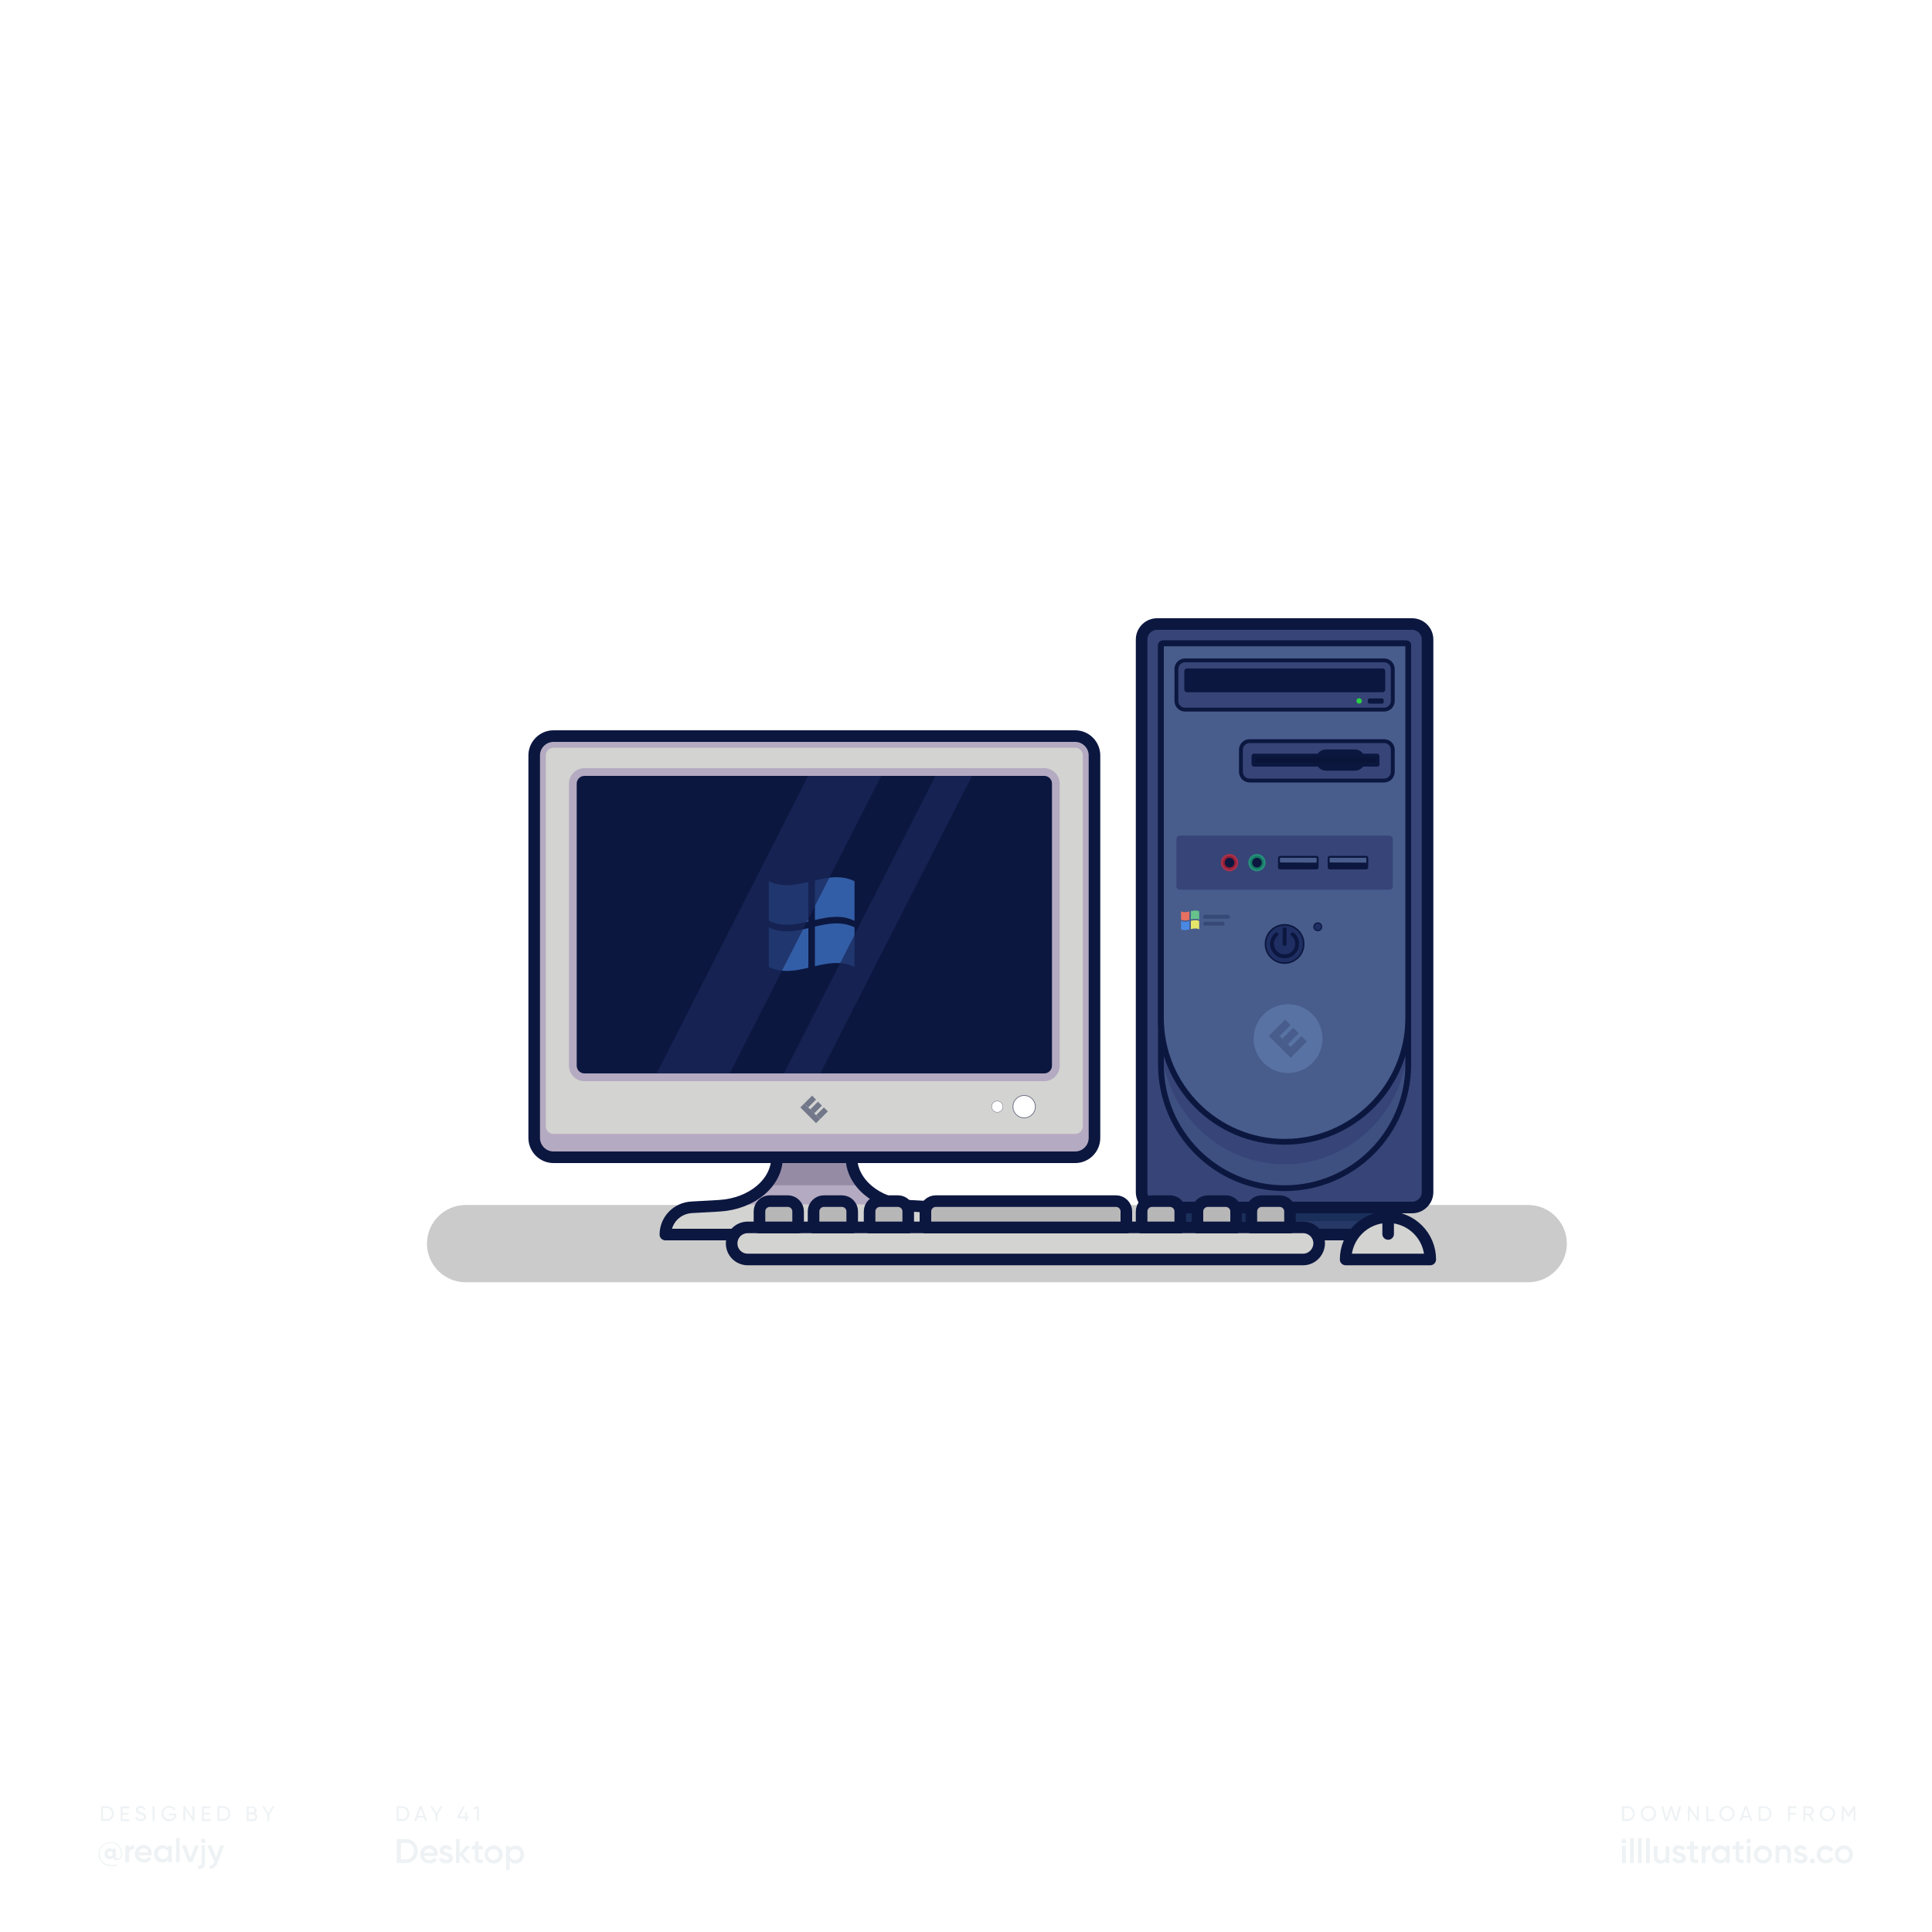 <?xml version="1.0" encoding="utf-8"?>
<!-- Generator: Adobe Illustrator 23.1.1, SVG Export Plug-In . SVG Version: 6.00 Build 0)  -->
<svg version="1.1" id="Layer_1" xmlns="http://www.w3.org/2000/svg" xmlns:xlink="http://www.w3.org/1999/xlink" x="0px" y="0px"
	 viewBox="0 0 1000 1000" style="enable-background:new 0 0 1000 1000;" xml:space="preserve">
<style type="text/css">
	.st0{fill:#FFF;}
	.st1{fill:#EEF2F4;}
	.st2{opacity:0.23;fill:#1C1C1C;}
	.st3{fill:#B4AAC1;}
	.st4{fill:#D3D3D1;}
	.st5{fill:none;stroke:#0C1740;stroke-width:6;stroke-linecap:round;stroke-linejoin:round;stroke-miterlimit:10;}
	.st6{fill:#0C1740;}
	.st7{opacity:0.63;}
	.st8{fill:#4988E2;}
	.st9{fill:#958BA5;}
	.st10{fill:#364477;}
	.st11{fill:#3E5080;}
	.st12{fill:none;stroke:#0C1740;stroke-width:3;stroke-linecap:round;stroke-linejoin:round;stroke-miterlimit:10;}
	.st13{fill:#485D8C;}
	.st14{fill:#263866;}
	.st15{fill:#1B2F5B;}
	.st16{fill:none;stroke:#0C1740;stroke-width:2;stroke-linecap:round;stroke-linejoin:round;stroke-miterlimit:10;}
	.st17{fill:#5873A3;}
	.st18{fill:#1F2F63;}
	.st19{opacity:0.51;fill:#0C1740;}
	.st20{fill:#FFFFFF;}
	.st21{opacity:0.49;}
	.st22{fill:#091438;}
	.st23{opacity:0.58;fill:none;stroke:#1AC17D;stroke-width:2;stroke-miterlimit:10;}
	.st24{opacity:0.58;fill:none;stroke:#F9232E;stroke-width:2;stroke-miterlimit:10;}
	.st25{fill:#2AD142;}
	.st26{fill:#B7B7B7;}
	.st27{opacity:0.72;fill:#192859;}
	.st28{fill:#67C18B;}
	.st29{fill:#E5E56A;}
	.st30{fill:#E87060;}
	.st31{opacity:0.28;fill:none;stroke:#0C1740;stroke-width:2;stroke-linecap:round;stroke-linejoin:round;stroke-miterlimit:10;}
</style>
<rect id="XMLID_19_" class="st0" width="1000" height="1000"/>
<g>
	<g>
		<g>
			<path class="st1" d="M63.2,959.2c0,2.5-1.2,3.7-2.6,3.7c-1.1,0-1.9-0.5-2.1-1.4c-0.4,0.5-1,0.8-1.8,0.8c-1.5,0-2.6-1.2-2.6-2.8
				c0-1.6,1.1-2.8,2.6-2.8c0.7,0,1.2,0.3,1.6,0.7v-0.5h1.6v3.9c0,0.8,0.3,1.4,1,1.4c0.9,0,1.7-0.9,1.7-3c0-3-2.3-5.3-5.4-5.3
				c-3.1,0-5.6,2.4-5.6,5.7c0,3.3,2.5,5.7,5.9,5.7c1.1,0,2.1-0.2,2.9-0.4v0.6c-0.8,0.3-1.7,0.4-2.9,0.4c-3.7,0-6.5-2.6-6.5-6.2
				c0-3.4,2.7-6.2,6.2-6.2C61.1,953.3,63.2,956.4,63.2,959.2z M58.3,959.5c0-0.8-0.6-1.4-1.3-1.4c-0.8,0-1.3,0.5-1.3,1.4
				c0,0.8,0.6,1.3,1.3,1.3C57.8,960.9,58.3,960.3,58.3,959.5z"/>
		</g>
		<g>
			<path class="st1" d="M69.4,955.1v2c-1.2-0.1-2.6,0.5-2.6,2.4v4.3h-1.9v-8.6h1.9v1.4C67.3,955.5,68.3,955.1,69.4,955.1z"/>
		</g>
		<g>
			<path class="st1" d="M74.6,962.3c1,0,1.8-0.5,2.2-1.1l1.5,0.9c-0.8,1.2-2.1,1.9-3.8,1.9c-2.8,0-4.7-1.9-4.7-4.5
				c0-2.5,1.8-4.5,4.5-4.5c2.6,0,4.3,2.1,4.3,4.5c0,0.3,0,0.5-0.1,0.8h-6.8C72.1,961.6,73.2,962.3,74.6,962.3z M76.9,958.8
				c-0.3-1.5-1.3-2.1-2.5-2.1c-1.4,0-2.3,0.8-2.6,2.1H76.9z"/>
		</g>
		<g>
			<path class="st1" d="M88.9,955.2v8.6h-1.9v-1.2c-0.7,0.9-1.7,1.5-3,1.5c-2.3,0-4.3-2-4.3-4.5c0-2.6,1.9-4.5,4.3-4.5
				c1.3,0,2.3,0.5,3,1.4v-1.2H88.9z M87.1,959.5c0-1.6-1.2-2.7-2.7-2.7c-1.5,0-2.7,1.1-2.7,2.7c0,1.6,1.2,2.7,2.7,2.7
				C85.9,962.3,87.1,961.1,87.1,959.5z"/>
		</g>
		<g>
			<path class="st1" d="M91.1,951.3H93v12.5h-1.9V951.3z"/>
		</g>
		<g>
			<path class="st1" d="M102.9,955.2l-3.3,8.6h-2.1l-3.3-8.6h2l2.4,6.5l2.4-6.5H102.9z"/>
		</g>
		<g>
			<path class="st1" d="M104.2,955.2h1.9v8.9c0,2.4-1.2,3.5-3.5,3.3v-1.8c1.1,0.1,1.7-0.3,1.7-1.5V955.2z M104,952.8
				c0-0.7,0.5-1.2,1.2-1.2c0.7,0,1.2,0.5,1.2,1.2c0,0.6-0.5,1.2-1.2,1.2C104.5,954,104,953.4,104,952.8z"/>
		</g>
		<g>
			<path class="st1" d="M116,955.2l-3.3,8.8c-0.8,2.2-2.2,3.3-4.2,3.2v-1.7c1.2,0.1,1.9-0.5,2.3-1.7l0.1-0.2l-3.6-8.4h2l2.6,6.2
				l2.2-6.2H116z"/>
		</g>
	</g>
	<g>
		<path class="st1" d="M211.9,938.7c0,2.1-1.5,3.8-3.6,3.8h-3v-7.6h3C210.4,934.9,211.9,936.6,211.9,938.7z M210.9,938.7
			c0-1.6-1.1-2.9-2.6-2.9h-2v5.7h2C209.8,941.6,210.9,940.3,210.9,938.7z"/>
		<path class="st1" d="M219.5,940.8h-3.4l-0.6,1.7h-1.1l2.8-7.6h1.1l2.8,7.6h-1.1L219.5,940.8z M219.2,939.9l-1.4-3.8l-1.4,3.8
			H219.2z"/>
		<path class="st1" d="M226.4,939.4v3.1h-1v-3.1l-2.7-4.5h1.1l2.1,3.6l2.1-3.6h1.1L226.4,939.4z"/>
		<path class="st1" d="M242.6,941.1h-0.9v1.4h-1v-1.4h-3.9v-0.9l2.7-5.2h1.1l-2.7,5.2h2.8V938h1v2.2h0.9V941.1z"/>
		<path class="st1" d="M247.9,934.9v7.6h-1V936l-1.6,0.5l-0.3-0.9l2-0.7H247.9z"/>
	</g>
	<g>
		<path class="st1" d="M58.9,938.7c0,2.1-1.5,3.8-3.6,3.8h-3v-7.6h3C57.4,934.9,58.9,936.6,58.9,938.7z M57.9,938.7
			c0-1.6-1.1-2.9-2.6-2.9h-2v5.7h2C56.8,941.6,57.9,940.3,57.9,938.7z"/>
		<path class="st1" d="M67,941.6v1h-4.6v-7.6h4.5v1h-3.5v2.3h3.2v0.9h-3.2v2.4H67z"/>
		<path class="st1" d="M70,940.8l0.9-0.5c0.3,0.8,0.9,1.4,2,1.4c1.1,0,1.6-0.5,1.6-1.2c0-0.8-0.7-1-1.8-1.4
			c-1.2-0.4-2.4-0.8-2.4-2.2c0-1.4,1.1-2.2,2.4-2.2c1.3,0,2.2,0.7,2.6,1.7l-0.8,0.5c-0.3-0.7-0.8-1.2-1.7-1.2
			c-0.8,0-1.4,0.4-1.4,1.1c0,0.7,0.5,1,1.6,1.3c1.3,0.4,2.6,0.8,2.6,2.3c0,1.3-1.1,2.2-2.6,2.2C71.5,942.7,70.4,941.9,70,940.8z"/>
		<path class="st1" d="M80,934.9v7.6h-1v-7.6H80z"/>
		<path class="st1" d="M91.3,939.2c0,1.9-1.4,3.5-3.7,3.5c-2.4,0-4-1.8-4-4c0-2.2,1.7-4,4-4c1.4,0,2.7,0.8,3.3,1.8l-0.9,0.5
			c-0.4-0.8-1.4-1.4-2.4-1.4c-1.8,0-3,1.3-3,3c0,1.7,1.2,3,3,3c1.6,0,2.5-0.9,2.7-2h-2.8v-0.9h3.8V939.2z"/>
		<path class="st1" d="M100.6,934.9v7.6h-0.8l-3.9-5.7v5.7h-1v-7.6h0.8l3.9,5.7v-5.7H100.6z"/>
		<path class="st1" d="M109.1,941.6v1h-4.6v-7.6h4.5v1h-3.5v2.3h3.2v0.9h-3.2v2.4H109.1z"/>
		<path class="st1" d="M119.2,938.7c0,2.1-1.5,3.8-3.6,3.8h-3v-7.6h3C117.6,934.9,119.2,936.6,119.2,938.7z M118.2,938.7
			c0-1.6-1.1-2.9-2.6-2.9h-2v5.7h2C117.1,941.6,118.2,940.3,118.2,938.7z"/>
		<path class="st1" d="M133.2,940.4c0,1.2-1,2.2-2.2,2.2h-3.3v-7.6h3c1.2,0,2.1,0.9,2.1,2.1c0,0.7-0.3,1.2-0.8,1.6
			C132.7,938.9,133.2,939.5,133.2,940.4z M128.7,935.8v2.3h2c0.6,0,1.1-0.5,1.1-1.2c0-0.6-0.5-1.2-1.1-1.2H128.7z M132.2,940.3
			c0-0.7-0.5-1.2-1.2-1.2h-2.3v2.5h2.3C131.7,941.6,132.2,941,132.2,940.3z"/>
		<path class="st1" d="M139.4,939.4v3.1h-1v-3.1l-2.7-4.5h1.1l2.1,3.6l2.1-3.6h1.1L139.4,939.4z"/>
	</g>
	<g>
		<path class="st1" d="M216.2,958.1c0,3.5-2.5,6.2-5.9,6.2h-4.9v-12.4h4.9C213.7,951.9,216.2,954.6,216.2,958.1z M214.3,958.1
			c0-2.5-1.6-4.2-4-4.2h-2.8v8.5h2.8C212.7,962.3,214.3,960.5,214.3,958.1z"/>
		<path class="st1" d="M222.3,962.8c1.1,0,1.9-0.5,2.3-1.1l1.6,0.9c-0.8,1.2-2.1,1.9-3.9,1.9c-2.9,0-4.8-2-4.8-4.7
			c0-2.6,1.9-4.7,4.7-4.7c2.6,0,4.4,2.1,4.4,4.7c0,0.3,0,0.5-0.1,0.8h-7C219.8,962.1,220.9,962.8,222.3,962.8z M224.7,959.1
			c-0.3-1.5-1.4-2.2-2.5-2.2c-1.4,0-2.4,0.8-2.7,2.2H224.7z"/>
		<path class="st1" d="M234.4,961.8c0,1.8-1.5,2.7-3.5,2.7c-1.8,0-3-0.8-3.6-2.1l1.6-1c0.3,0.8,1,1.3,2,1.3c0.8,0,1.5-0.3,1.5-1
			c0-1.6-4.8-0.7-4.8-3.9c0-1.7,1.4-2.7,3.2-2.7c1.5,0,2.7,0.7,3.3,1.8l-1.6,0.9c-0.3-0.7-0.9-1-1.7-1c-0.7,0-1.3,0.3-1.3,0.9
			C229.7,959.5,234.4,958.5,234.4,961.8z"/>
		<path class="st1" d="M241.5,964.3l-3.6-4.1v4.1H236v-12.4h1.9v7.5l3.4-3.9h2.3l-3.9,4.3l4,4.5H241.5z"/>
		<path class="st1" d="M247.7,957.3v4.2c0,1.1,0.7,1.1,2.2,1v1.7c-2.9,0.4-4.1-0.5-4.1-2.8v-4.2h-1.6v-1.8h1.6v-1.9l1.9-0.6v2.5h2.2
			v1.8H247.7z"/>
		<path class="st1" d="M250.8,959.9c0-2.6,2.1-4.7,4.7-4.7c2.6,0,4.7,2,4.7,4.7c0,2.6-2.1,4.7-4.7,4.7
			C252.9,964.5,250.8,962.5,250.8,959.9z M258.2,959.9c0-1.6-1.2-2.8-2.8-2.8s-2.8,1.2-2.8,2.8c0,1.6,1.2,2.8,2.8,2.8
			S258.2,961.5,258.2,959.9z"/>
		<path class="st1" d="M271.3,959.9c0,2.6-2,4.7-4.4,4.7c-1.4,0-2.4-0.6-3.1-1.5v4.8h-1.9v-12.4h1.9v1.3c0.7-0.9,1.7-1.5,3.1-1.5
			C269.3,955.2,271.3,957.3,271.3,959.9z M269.4,959.9c0-1.6-1.2-2.8-2.8-2.8c-1.6,0-2.8,1.2-2.8,2.8c0,1.6,1.2,2.8,2.8,2.8
			C268.2,962.7,269.4,961.5,269.4,959.9z"/>
	</g>
	<g>
		<g>
			<g>
				<path class="st1" d="M846.1,938.7c0,2.1-1.5,3.8-3.6,3.8h-3v-7.6h3C844.6,934.9,846.1,936.6,846.1,938.7z M845.2,938.7
					c0-1.6-1.1-2.9-2.6-2.9h-2v5.7h2C844.1,941.6,845.2,940.3,845.2,938.7z"/>
			</g>
			<g>
				<path class="st1" d="M849.3,938.7c0-2.2,1.7-4,3.9-4c2.2,0,4,1.8,4,4c0,2.2-1.7,4-4,4C851,942.7,849.3,940.9,849.3,938.7z
					 M856.1,938.7c0-1.7-1.3-3-2.9-3c-1.7,0-2.9,1.3-2.9,3c0,1.7,1.3,3,2.9,3C854.9,941.7,856.1,940.4,856.1,938.7z"/>
			</g>
			<g>
				<path class="st1" d="M859.8,934.9h1.1l1.7,6.3l1.9-6.3h1l1.9,6.3l1.7-6.3h1.1l-2.2,7.6h-1.2l-1.8-6.1l-1.8,6.1H862L859.8,934.9z
					"/>
			</g>
			<g>
				<path class="st1" d="M879.3,934.9v7.6h-0.8l-3.9-5.7v5.7h-1v-7.6h0.8l3.9,5.7v-5.7H879.3z"/>
			</g>
			<g>
				<path class="st1" d="M887.5,941.6v1h-4.3v-7.6h1v6.7H887.5z"/>
			</g>
			<g>
				<path class="st1" d="M889.9,938.7c0-2.2,1.7-4,3.9-4c2.2,0,4,1.8,4,4c0,2.2-1.7,4-4,4C891.6,942.7,889.9,940.9,889.9,938.7z
					 M896.8,938.7c0-1.7-1.3-3-2.9-3c-1.7,0-2.9,1.3-2.9,3c0,1.7,1.3,3,2.9,3C895.5,941.7,896.8,940.4,896.8,938.7z"/>
			</g>
			<g>
				<path class="st1" d="M905.4,940.8H902l-0.6,1.7h-1.1l2.8-7.6h1.1l2.8,7.6H906L905.4,940.8z M905.1,939.9l-1.4-3.8l-1.4,3.8
					H905.1z"/>
			</g>
			<g>
				<path class="st1" d="M916.9,938.7c0,2.1-1.5,3.8-3.6,3.8h-3v-7.6h3C915.4,934.9,916.9,936.6,916.9,938.7z M915.9,938.7
					c0-1.6-1.1-2.9-2.6-2.9h-2v5.7h2C914.9,941.6,915.9,940.3,915.9,938.7z"/>
			</g>
			<g>
				<path class="st1" d="M926.5,935.8v2.5h3.2v1h-3.2v3.2h-1v-7.6h4.4v1H926.5z"/>
			</g>
			<g>
				<path class="st1" d="M936.2,939.6h-1.8v2.9h-1v-7.6h3c1.3,0,2.4,1.1,2.4,2.4c0,1-0.7,1.9-1.6,2.2l1.8,3.1h-1.1L936.2,939.6z
					 M934.4,938.7h2c0.8,0,1.4-0.6,1.4-1.4c0-0.8-0.6-1.4-1.4-1.4h-2V938.7z"/>
			</g>
			<g>
				<path class="st1" d="M941.9,938.7c0-2.2,1.7-4,3.9-4c2.2,0,4,1.8,4,4c0,2.2-1.7,4-4,4C943.6,942.7,941.9,940.9,941.9,938.7z
					 M948.8,938.7c0-1.7-1.3-3-2.9-3c-1.7,0-2.9,1.3-2.9,3c0,1.7,1.3,3,2.9,3C947.5,941.7,948.8,940.4,948.8,938.7z"/>
			</g>
			<g>
				<path class="st1" d="M960.4,942.5h-1v-6l-2.5,4.2h-0.1l-2.5-4.1v5.9h-1v-7.6h1.1l2.4,4l2.4-4h1.1V942.5z"/>
			</g>
		</g>
		<g>
			<g>
				<path class="st1" d="M839.3,952.9c0-0.7,0.5-1.2,1.2-1.2c0.7,0,1.2,0.5,1.2,1.2c0,0.7-0.5,1.2-1.2,1.2
					C839.9,954.1,839.3,953.6,839.3,952.9z M839.6,955.4h1.9v8.9h-1.9V955.4z"/>
			</g>
			<g>
				<path class="st1" d="M843.7,951.4h1.9v12.9h-1.9V951.4z"/>
			</g>
			<g>
				<path class="st1" d="M847.8,951.4h1.9v12.9h-1.9V951.4z"/>
			</g>
			<g>
				<path class="st1" d="M852,951.4h1.9v12.9H852V951.4z"/>
			</g>
			<g>
				<path class="st1" d="M864,955.4v8.9h-1.9v-1.1c-0.6,0.9-1.5,1.4-2.7,1.4c-2,0-3.4-1.3-3.4-3.6v-5.4h1.9v5.2c0,1.3,0.8,2.1,2,2.1
					c1.3,0,2.2-0.7,2.2-2.5v-4.7H864z"/>
			</g>
			<g>
				<path class="st1" d="M872.6,961.8c0,1.8-1.5,2.7-3.5,2.7c-1.8,0-3-0.8-3.6-2.1l1.6-1c0.3,0.8,1,1.3,2,1.3c0.8,0,1.5-0.3,1.5-1
					c0-1.6-4.8-0.7-4.8-3.9c0-1.7,1.4-2.7,3.2-2.7c1.5,0,2.7,0.7,3.3,1.8l-1.6,0.9c-0.3-0.7-0.9-1-1.7-1c-0.7,0-1.3,0.3-1.3,0.9
					C867.9,959.5,872.6,958.5,872.6,961.8z"/>
			</g>
			<g>
				<path class="st1" d="M876.7,957.3v4.2c0,1.1,0.7,1.1,2.2,1v1.7c-2.9,0.4-4.1-0.5-4.1-2.8v-4.2h-1.6v-1.8h1.6v-1.9l1.9-0.6v2.5
					h2.2v1.8H876.7z"/>
			</g>
			<g>
				<path class="st1" d="M885.4,955.3v2.1c-1.3-0.1-2.7,0.5-2.7,2.5v4.5h-1.9v-8.9h1.9v1.5C883.2,955.7,884.2,955.3,885.4,955.3z"/>
			</g>
			<g>
				<path class="st1" d="M895.3,955.4v8.9h-1.9V963c-0.7,0.9-1.7,1.5-3.1,1.5c-2.4,0-4.4-2-4.4-4.7c0-2.6,2-4.7,4.4-4.7
					c1.4,0,2.4,0.6,3.1,1.5v-1.3H895.3z M893.4,959.9c0-1.6-1.2-2.8-2.8-2.8c-1.6,0-2.8,1.2-2.8,2.8c0,1.6,1.2,2.8,2.8,2.8
					C892.2,962.7,893.4,961.5,893.4,959.9z"/>
			</g>
			<g>
				<path class="st1" d="M900.3,957.3v4.2c0,1.1,0.7,1.1,2.2,1v1.7c-2.9,0.4-4.1-0.5-4.1-2.8v-4.2h-1.6v-1.8h1.6v-1.9l1.9-0.6v2.5
					h2.2v1.8H900.3z"/>
			</g>
			<g>
				<path class="st1" d="M903.9,952.9c0-0.7,0.5-1.2,1.2-1.2c0.7,0,1.2,0.5,1.2,1.2c0,0.7-0.5,1.2-1.2,1.2
					C904.5,954.1,903.9,953.6,903.9,952.9z M904.2,955.4h1.9v8.9h-1.9V955.4z"/>
			</g>
			<g>
				<path class="st1" d="M907.8,959.9c0-2.6,2.1-4.7,4.7-4.7c2.6,0,4.7,2,4.7,4.7c0,2.6-2.1,4.7-4.7,4.7
					C909.9,964.5,907.8,962.5,907.8,959.9z M915.3,959.9c0-1.6-1.2-2.8-2.8-2.8c-1.6,0-2.8,1.2-2.8,2.8c0,1.6,1.2,2.8,2.8,2.8
					C914.1,962.7,915.3,961.5,915.3,959.9z"/>
			</g>
			<g>
				<path class="st1" d="M927,958.9v5.4h-1.9v-5.2c0-1.3-0.8-2.1-2-2.1c-1.3,0-2.2,0.7-2.2,2.5v4.7h-1.9v-8.9h1.9v1.1
					c0.6-0.9,1.5-1.4,2.7-1.4C925.5,955.2,927,956.6,927,958.9z"/>
			</g>
			<g>
				<path class="st1" d="M935.5,961.8c0,1.8-1.5,2.7-3.5,2.7c-1.8,0-3-0.8-3.6-2.1l1.6-1c0.3,0.8,1,1.3,2,1.3c0.8,0,1.5-0.3,1.5-1
					c0-1.6-4.8-0.7-4.8-3.9c0-1.7,1.4-2.7,3.2-2.7c1.5,0,2.7,0.7,3.3,1.8l-1.6,0.9c-0.3-0.7-0.9-1-1.7-1c-0.7,0-1.3,0.3-1.3,0.9
					C930.7,959.5,935.5,958.5,935.5,961.8z"/>
			</g>
			<g>
				<path class="st1" d="M936.8,963.2c0-0.7,0.6-1.3,1.3-1.3c0.7,0,1.3,0.6,1.3,1.3c0,0.7-0.6,1.3-1.3,1.3
					C937.4,964.5,936.8,963.9,936.8,963.2z"/>
			</g>
			<g>
				<path class="st1" d="M940.3,959.9c0-2.6,2-4.7,4.7-4.7c1.7,0,3.2,0.9,3.9,2.3l-1.6,1c-0.4-0.8-1.3-1.4-2.3-1.4
					c-1.6,0-2.7,1.2-2.7,2.8c0,1.6,1.2,2.8,2.7,2.8c1.1,0,1.9-0.5,2.4-1.4l1.6,0.9c-0.7,1.4-2.2,2.3-4,2.3
					C942.3,964.5,940.3,962.5,940.3,959.9z"/>
			</g>
			<g>
				<path class="st1" d="M949.7,959.9c0-2.6,2.1-4.7,4.7-4.7c2.6,0,4.7,2,4.7,4.7c0,2.6-2.1,4.7-4.7,4.7
					C951.8,964.5,949.7,962.5,949.7,959.9z M957.2,959.9c0-1.6-1.2-2.8-2.8-2.8s-2.8,1.2-2.8,2.8c0,1.6,1.2,2.8,2.8,2.8
					S957.2,961.5,957.2,959.9z"/>
			</g>
		</g>
	</g>
</g>
<path id="XMLID_3_" class="st2" d="M791,663.7H241c-11,0-20-9-20-20v0c0-11,9-20,20-20h550c11,0,20,9,20,20v0
	C811,654.7,802,663.7,791,663.7z"/>
<path id="XMLID_21_" class="st3" d="M556.5,599h-270c-5.5,0-10-4.5-10-10V391c0-5.5,4.5-10,10-10h270c5.5,0,10,4.5,10,10v198
	C566.5,594.5,562,599,556.5,599z"/>
<path id="XMLID_38_" class="st4" d="M282.5,582.9V391c0-2.2,1.8-4,4-4h270c2.2,0,4,1.8,4,4v191.9c0,2.2-1.8,4-4,4h-270
	C284.3,586.9,282.5,585.2,282.5,582.9z"/>
<path id="XMLID_1_" class="st5" d="M556.5,599h-270c-5.5,0-10-4.5-10-10V391c0-5.5,4.5-10,10-10h270c5.5,0,10,4.5,10,10v198
	C566.5,594.5,562,599,556.5,599z"/>
<path id="XMLID_5_" class="st3" d="M294.5,551.6v-146c0-4.4,3.6-8,8-8h238c4.4,0,8,3.6,8,8v146c0,4.4-3.6,8-8,8h-238
	C298.1,559.6,294.5,556,294.5,551.6z"/>
<path id="XMLID_37_" class="st6" d="M302.5,555.6c-2.2,0-4-1.8-4-4v-146c0-2.2,1.8-4,4-4h238c2.2,0,4,1.8,4,4v146c0,2.2-1.8,4-4,4
	H302.5z"/>
<g id="XMLID_64_" class="st7">
	<g id="XMLID_122_">
		<path id="XMLID_126_" class="st8" d="M442.3,476.6c-6.8-3.3-13.7-2-20.5-0.4c0-6.8,0-13.7,0-20.5c6.8-1.6,13.7-2.9,20.5,0.4
			C442.3,462.9,442.3,469.8,442.3,476.6z"/>
		<path id="XMLID_125_" class="st8" d="M442.3,500.5c-6.8-3.3-13.7-2-20.5-0.4c0-6.8,0-13.7,0-20.5c6.8-1.6,13.7-2.9,20.5,0.4
			C442.3,486.8,442.3,493.6,442.3,500.5z"/>
		<path id="XMLID_124_" class="st8" d="M418.4,500.9c-6.8,1.6-13.7,2.9-20.5-0.4c0-6.8,0-13.7,0-20.5c6.8,3.3,13.7,2,20.5,0.4
			C418.4,487.2,418.4,494,418.4,500.9z"/>
		<path id="XMLID_123_" class="st8" d="M418.4,477c-6.8,1.6-13.7,2.9-20.5-0.4c0-6.8,0-13.7,0-20.5c6.8,3.3,13.7,2,20.5,0.4
			C418.4,463.3,418.4,470.2,418.4,477z"/>
	</g>
</g>
<path id="XMLID_22_" class="st3" d="M440.7,599L440.7,599h-38.5l0,0c0,13.2-13,24.1-29.9,25.1l-14.3,0.8
	c-7.6,0.4-13.6,6.6-13.6,14.1l0,0h154l0,0c0-7.5-5.9-13.7-13.6-14.1l-14.3-0.8C453.8,623.1,440.7,612.2,440.7,599z"/>
<path id="XMLID_42_" class="st4" d="M372.4,624.1l-14.3,0.8c-7.6,0.4-13.6,6.6-13.6,14.1h154c0-7.5-5.9-13.7-13.6-14.1l-14.3-0.8
	c-1.9-0.1-3.8-0.4-5.7-0.7h-86.9C376.2,623.7,374.3,624,372.4,624.1z"/>
<path id="XMLID_41_" class="st9" d="M446.7,613.5c-3.7-4.1-5.9-9.1-5.9-14.5h-38.5c0,5.4-2.2,10.4-5.9,14.5H446.7z"/>
<path id="XMLID_7_" class="st5" d="M440.7,599L440.7,599h-38.5l0,0c0,13.2-13,24.1-29.9,25.1l-14.3,0.8c-7.6,0.4-13.6,6.6-13.6,14.1
	l0,0h154l0,0c0-7.5-5.9-13.7-13.6-14.1l-14.3-0.8C453.8,623.1,440.7,612.2,440.7,599z"/>
<path id="XMLID_23_" class="st10" d="M730.9,625h-132c-4.4,0-8-3.6-8-8V331c0-4.4,3.6-8,8-8h132c4.4,0,8,3.6,8,8v286
	C738.9,621.4,735.3,625,730.9,625z"/>
<path id="XMLID_4_" class="st5" d="M730.9,625h-132c-4.4,0-8-3.6-8-8V331c0-4.4,3.6-8,8-8h132c4.4,0,8,3.6,8,8v286
	C738.9,621.4,735.3,625,730.9,625z"/>
<path id="XMLID_46_" class="st11" d="M664.9,615c-35.3,0-64-28.7-64-64V334c0-0.6,0.4-1,1-1h126c0.6,0,1,0.4,1,1v217
	C728.9,586.3,700.2,615,664.9,615z"/>
<path id="XMLID_50_" class="st10" d="M600.9,355.5v182c0,35.9,28.7,65.1,64,65.1s64-29.2,64-65.1v-182H600.9z"/>
<path id="XMLID_13_" class="st12" d="M664.9,615c-35.3,0-64-28.7-64-64V334c0-0.6,0.4-1,1-1h126c0.6,0,1,0.4,1,1v217
	C728.9,586.3,700.2,615,664.9,615z"/>
<path id="XMLID_44_" class="st13" d="M664.9,591c-35.3,0-64-28.7-64-64V334c0-0.6,0.4-1,1-1h126c0.6,0,1,0.4,1,1v193
	C728.9,562.3,700.2,591,664.9,591z"/>
<path id="XMLID_14_" class="st12" d="M664.9,591c-35.3,0-64-28.7-64-64V334c0-0.6,0.4-1,1-1h126c0.6,0,1,0.4,1,1v193
	C728.9,562.3,700.2,591,664.9,591z"/>
<rect id="XMLID_24_" x="608.9" y="625" class="st14" width="112" height="14"/>
<rect id="XMLID_2_" x="608.9" y="625" class="st15" width="112" height="7"/>
<rect id="XMLID_6_" x="608.9" y="625" class="st5" width="112" height="14"/>
<path id="XMLID_53_" class="st10" d="M716.4,367.3h-103c-2.5,0-4.5-2-4.5-4.5v-16.5c0-2.5,2-4.5,4.5-4.5h103c2.5,0,4.5,2,4.5,4.5
	v16.5C720.9,365.3,718.9,367.3,716.4,367.3z"/>
<path id="XMLID_8_" class="st16" d="M716.4,367.3h-103c-2.5,0-4.5-2-4.5-4.5v-16.5c0-2.5,2-4.5,4.5-4.5h103c2.5,0,4.5,2,4.5,4.5
	v16.5C720.9,365.3,718.9,367.3,716.4,367.3z"/>
<path id="XMLID_57_" class="st10" d="M716.4,404h-69.6c-2.5,0-4.5-2-4.5-4.5v-11.4c0-2.5,2-4.5,4.5-4.5h69.6c2.5,0,4.5,2,4.5,4.5
	v11.4C720.9,402,718.9,404,716.4,404z"/>
<path id="XMLID_11_" class="st16" d="M716.4,404h-69.6c-2.5,0-4.5-2-4.5-4.5v-11.4c0-2.5,2-4.5,4.5-4.5h69.6c2.5,0,4.5,2,4.5,4.5
	v11.4C720.9,402,718.9,404,716.4,404z"/>
<circle id="XMLID_9_" class="st17" cx="666.7" cy="537.6" r="17.8"/>
<path id="XMLID_18_" class="st10" d="M719.1,460.5H610.7c-1,0-1.8-0.8-1.8-1.8v-24.4c0-1,0.8-1.8,1.8-1.8h108.4c1,0,1.8,0.8,1.8,1.8
	v24.4C720.9,459.7,720.1,460.5,719.1,460.5z"/>
<circle id="XMLID_12_" class="st6" cx="664.9" cy="488.6" r="10.3"/>
<circle id="XMLID_52_" class="st18" cx="664.9" cy="488.6" r="9.5"/>
<path id="XMLID_20_" class="st6" d="M707.1,450h-18.8c-0.6,0-1.1-0.5-1.1-1.1v-4.8c0-0.6,0.5-1.1,1.1-1.1h18.8
	c0.6,0,1.1,0.5,1.1,1.1v4.8C708.2,449.5,707.7,450,707.1,450z"/>
<path id="XMLID_15_" class="st13" d="M688.2,446.4v-2.3c0-0.1,0-0.1,0.1-0.1h18.8c0.1,0,0.1,0,0.1,0.1v2.3c0,0.1,0,0.1-0.1,0.1
	L688.2,446.4C688.3,446.5,688.2,446.5,688.2,446.4z"/>
<path id="XMLID_40_" class="st6" d="M681.4,450h-18.8c-0.6,0-1.1-0.5-1.1-1.1v-4.8c0-0.6,0.5-1.1,1.1-1.1h18.8
	c0.6,0,1.1,0.5,1.1,1.1v4.8C682.5,449.5,682,450,681.4,450z"/>
<path id="XMLID_16_" class="st13" d="M662.5,446.4v-2.3c0-0.1,0-0.1,0.1-0.1h18.8c0.1,0,0.1,0,0.1,0.1v2.3c0,0.1,0,0.1-0.1,0.1
	L662.5,446.4C662.5,446.5,662.5,446.5,662.5,446.4z"/>
<circle id="XMLID_25_" class="st19" cx="530.1" cy="572.8" r="6"/>
<circle id="XMLID_17_" class="st20" cx="530.1" cy="572.8" r="5.6"/>
<circle id="XMLID_27_" class="st19" cx="516.2" cy="572.8" r="3"/>
<circle id="XMLID_39_" class="st20" cx="516.2" cy="572.8" r="2.8"/>
<g id="XMLID_29_" class="st21">
	
		<rect id="XMLID_28_" x="418" y="570.5" transform="matrix(0.707 -0.707 0.707 0.707 -284.608 465.385)" class="st6" width="2.9" height="11.5"/>
	
		<rect id="XMLID_30_" x="416.6" y="568.7" transform="matrix(0.707 -0.707 0.707 0.707 -280.3 463.6)" class="st6" width="5.7" height="2.9"/>
	
		<rect id="XMLID_31_" x="422.7" y="574.8" transform="matrix(0.707 -0.707 0.707 0.707 -282.824 469.694)" class="st6" width="5.7" height="2.9"/>
	
		<rect id="XMLID_32_" x="419.6" y="571.8" transform="matrix(0.707 -0.707 0.707 0.707 -281.562 466.647)" class="st6" width="5.7" height="2.9"/>
</g>
<g id="XMLID_26_">
	
		<rect id="XMLID_36_" x="661.9" y="532.5" transform="matrix(0.707 -0.707 0.707 0.707 -187.716 627.714)" class="st13" width="4" height="16"/>
	
		<rect id="XMLID_35_" x="659.9" y="530" transform="matrix(0.707 -0.707 0.707 0.707 -181.716 625.229)" class="st13" width="8" height="4"/>
	
		<rect id="XMLID_34_" x="668.3" y="538.5" transform="matrix(0.707 -0.707 0.707 0.707 -185.231 633.714)" class="st13" width="8" height="4"/>
	
		<rect id="XMLID_33_" x="664.1" y="534.2" transform="matrix(0.707 -0.707 0.707 0.707 -183.473 629.471)" class="st13" width="8" height="4"/>
</g>
<path id="XMLID_10_" class="st6" d="M712.8,396.8H649c-0.7,0-1.2-0.6-1.2-1.2v-4.3c0-0.7,0.6-1.2,1.2-1.2h63.8
	c0.7,0,1.2,0.6,1.2,1.2v4.3C714.1,396.3,713.5,396.8,712.8,396.8z"/>
<path id="XMLID_43_" class="st6" d="M701.2,398.9h-14.8c-3,0-5.5-2.5-5.5-5.5v0c0-3,2.5-5.5,5.5-5.5h14.8c3,0,5.5,2.5,5.5,5.5v0
	C706.7,396.4,704.3,398.9,701.2,398.9z"/>
<path id="XMLID_45_" class="st22" d="M649.7,393.4L649.7,393.4c0-0.8,0.6-1.4,1.4-1.4h59.5c0.8,0,1.4,0.6,1.4,1.4l0,0
	c0,0.8-0.6,1.4-1.4,1.4h-59.5C650.4,394.8,649.7,394.2,649.7,393.4z"/>
<circle id="XMLID_51_" class="st6" cx="650.6" cy="446.5" r="3.5"/>
<circle id="XMLID_48_" class="st6" cx="636.4" cy="446.5" r="3.5"/>
<circle id="XMLID_47_" class="st23" cx="650.6" cy="446.5" r="3.5"/>
<circle id="XMLID_49_" class="st24" cx="636.4" cy="446.5" r="3.5"/>
<path id="XMLID_56_" class="st16" d="M660.7,483.6c-1.4,1.2-2.3,3-2.3,4.9c0,3.6,2.9,6.5,6.5,6.5s6.5-2.9,6.5-6.5
	c0-2-0.9-3.7-2.3-4.9"/>
<line id="XMLID_54_" class="st16" x1="664.9" y1="481" x2="664.9" y2="488.6"/>
<path id="XMLID_55_" class="st6" d="M715.6,358.3H614.4c-0.8,0-1.4-0.6-1.4-1.4v-9.5c0-0.8,0.6-1.4,1.4-1.4h101.2
	c0.8,0,1.4,0.6,1.4,1.4v9.5C717,357.7,716.4,358.3,715.6,358.3z"/>
<path id="XMLID_58_" class="st6" d="M715.4,364.2h-6.6c-0.4,0-0.8-0.4-0.8-0.8v-1.1c0-0.4,0.4-0.8,0.8-0.8h6.6
	c0.4,0,0.8,0.4,0.8,0.8v1.1C716.2,363.8,715.8,364.2,715.4,364.2z"/>
<path id="XMLID_60_" class="st25" d="M703.5,364.2L703.5,364.2c-0.8,0-1.4-0.6-1.4-1.4l0,0c0-0.8,0.6-1.4,1.4-1.4l0,0
	c0.8,0,1.4,0.6,1.4,1.4l0,0C704.9,363.6,704.3,364.2,703.5,364.2z"/>
<circle id="XMLID_59_" class="st6" cx="682.1" cy="479.7" r="2.3"/>
<circle id="XMLID_61_" class="st18" cx="682.1" cy="479.7" r="1.7"/>
<g id="XMLID_81_">
	<path id="XMLID_80_" class="st26" d="M583,635.4H479V627c0-2.9,2.4-5.3,5.3-5.3h93.4c2.9,0,5.3,2.4,5.3,5.3V635.4z"/>
	<path id="XMLID_79_" class="st26" d="M413.1,635.4h-20V627c0-2.9,2.4-5.3,5.3-5.3h9.4c2.9,0,5.3,2.4,5.3,5.3V635.4z"/>
	<path id="XMLID_78_" class="st26" d="M441.1,635.4h-20V627c0-2.9,2.4-5.3,5.3-5.3h9.4c2.9,0,5.3,2.4,5.3,5.3V635.4z"/>
	<path id="XMLID_77_" class="st26" d="M610.9,635.4h-20V627c0-2.9,2.4-5.3,5.3-5.3h9.4c2.9,0,5.3,2.4,5.3,5.3V635.4z"/>
	<path id="XMLID_76_" class="st26" d="M639.8,635.4h-20V627c0-2.9,2.4-5.3,5.3-5.3h9.4c2.9,0,5.3,2.4,5.3,5.3V635.4z"/>
	<path id="XMLID_75_" class="st26" d="M667.7,635.4h-20V627c0-2.9,2.4-5.3,5.3-5.3h9.4c2.9,0,5.3,2.4,5.3,5.3V635.4z"/>
	<path id="XMLID_74_" class="st4" d="M674.5,651.9H387c-4.6,0-8.3-3.7-8.3-8.3v0c0-4.6,3.7-8.3,8.3-8.3h287.5c4.6,0,8.3,3.7,8.3,8.3
		v0C682.7,648.2,679,651.9,674.5,651.9z"/>
	<path id="XMLID_72_" class="st5" d="M583,635.4H479V627c0-2.9,2.4-5.3,5.3-5.3h93.4c2.9,0,5.3,2.4,5.3,5.3V635.4z"/>
	<path id="XMLID_71_" class="st5" d="M413.1,635.4h-20V627c0-2.9,2.4-5.3,5.3-5.3h9.4c2.9,0,5.3,2.4,5.3,5.3V635.4z"/>
	<path id="XMLID_69_" class="st5" d="M441.1,635.4h-20V627c0-2.9,2.4-5.3,5.3-5.3h9.4c2.9,0,5.3,2.4,5.3,5.3V635.4z"/>
	<path id="XMLID_85_" class="st26" d="M470.1,635.4h-20V627c0-2.9,2.4-5.3,5.3-5.3h9.4c2.9,0,5.3,2.4,5.3,5.3V635.4z"/>
	<path id="XMLID_84_" class="st5" d="M470.1,635.4h-20V627c0-2.9,2.4-5.3,5.3-5.3h9.4c2.9,0,5.3,2.4,5.3,5.3V635.4z"/>
	<path id="XMLID_68_" class="st5" d="M610.9,635.4h-20V627c0-2.9,2.4-5.3,5.3-5.3h9.4c2.9,0,5.3,2.4,5.3,5.3V635.4z"/>
	<path id="XMLID_67_" class="st5" d="M639.8,635.4h-20V627c0-2.9,2.4-5.3,5.3-5.3h9.4c2.9,0,5.3,2.4,5.3,5.3V635.4z"/>
	<path id="XMLID_66_" class="st5" d="M667.7,635.4h-20V627c0-2.9,2.4-5.3,5.3-5.3h9.4c2.9,0,5.3,2.4,5.3,5.3V635.4z"/>
	<path id="XMLID_62_" class="st5" d="M674.5,651.9H387c-4.6,0-8.3-3.7-8.3-8.3v0c0-4.6,3.7-8.3,8.3-8.3h287.5c4.6,0,8.3,3.7,8.3,8.3
		v0C682.7,648.2,679,651.9,674.5,651.9z"/>
	<path id="XMLID_73_" class="st4" d="M696.5,651.9c0-12.1,9.8-21.9,21.9-21.9s21.9,9.8,21.9,21.9H696.5z"/>
	<path id="XMLID_70_" class="st5" d="M696.5,651.9c0-12.1,9.8-21.9,21.9-21.9s21.9,9.8,21.9,21.9H696.5z"/>
	<line id="XMLID_83_" class="st5" x1="718.5" y1="632.1" x2="718.5" y2="638.7"/>
</g>
<polygon id="XMLID_89_" class="st27" points="377.7,555.6 456.1,401.6 418.3,401.6 339.9,555.6 "/>
<polygon id="XMLID_88_" class="st27" points="424.6,555.6 503.1,401.6 484.2,401.6 405.8,555.6 "/>
<g id="XMLID_87_">
	<path id="XMLID_94_" class="st28" d="M620.7,476c-1.4-0.7-2.9-0.4-4.3-0.1c0-1.4,0-2.9,0-4.3c1.4-0.3,2.9-0.6,4.3,0.1
		C620.7,473.1,620.7,474.5,620.7,476z"/>
	<path id="XMLID_93_" class="st29" d="M620.7,481c-1.4-0.7-2.9-0.4-4.3-0.1c0-1.4,0-2.9,0-4.3c1.4-0.3,2.9-0.6,4.3,0.1
		C620.7,478.1,620.7,479.6,620.7,481z"/>
	<path id="XMLID_92_" class="st8" d="M615.6,481.1c-1.4,0.3-2.9,0.6-4.3-0.1c0-1.4,0-2.9,0-4.3c1.4,0.7,2.9,0.4,4.3,0.1
		C615.6,478.2,615.6,479.7,615.6,481.1z"/>
	<path id="XMLID_91_" class="st30" d="M615.6,476.1c-1.4,0.3-2.9,0.6-4.3-0.1c0-1.4,0-2.9,0-4.3c1.4,0.7,2.9,0.4,4.3,0.1
		C615.6,473.2,615.6,474.6,615.6,476.1z"/>
</g>
<line id="XMLID_95_" class="st31" x1="623.7" y1="474.5" x2="635.6" y2="474.5"/>
<line id="XMLID_96_" class="st31" x1="623.7" y1="478.1" x2="632.9" y2="478.1"/>
</svg>

